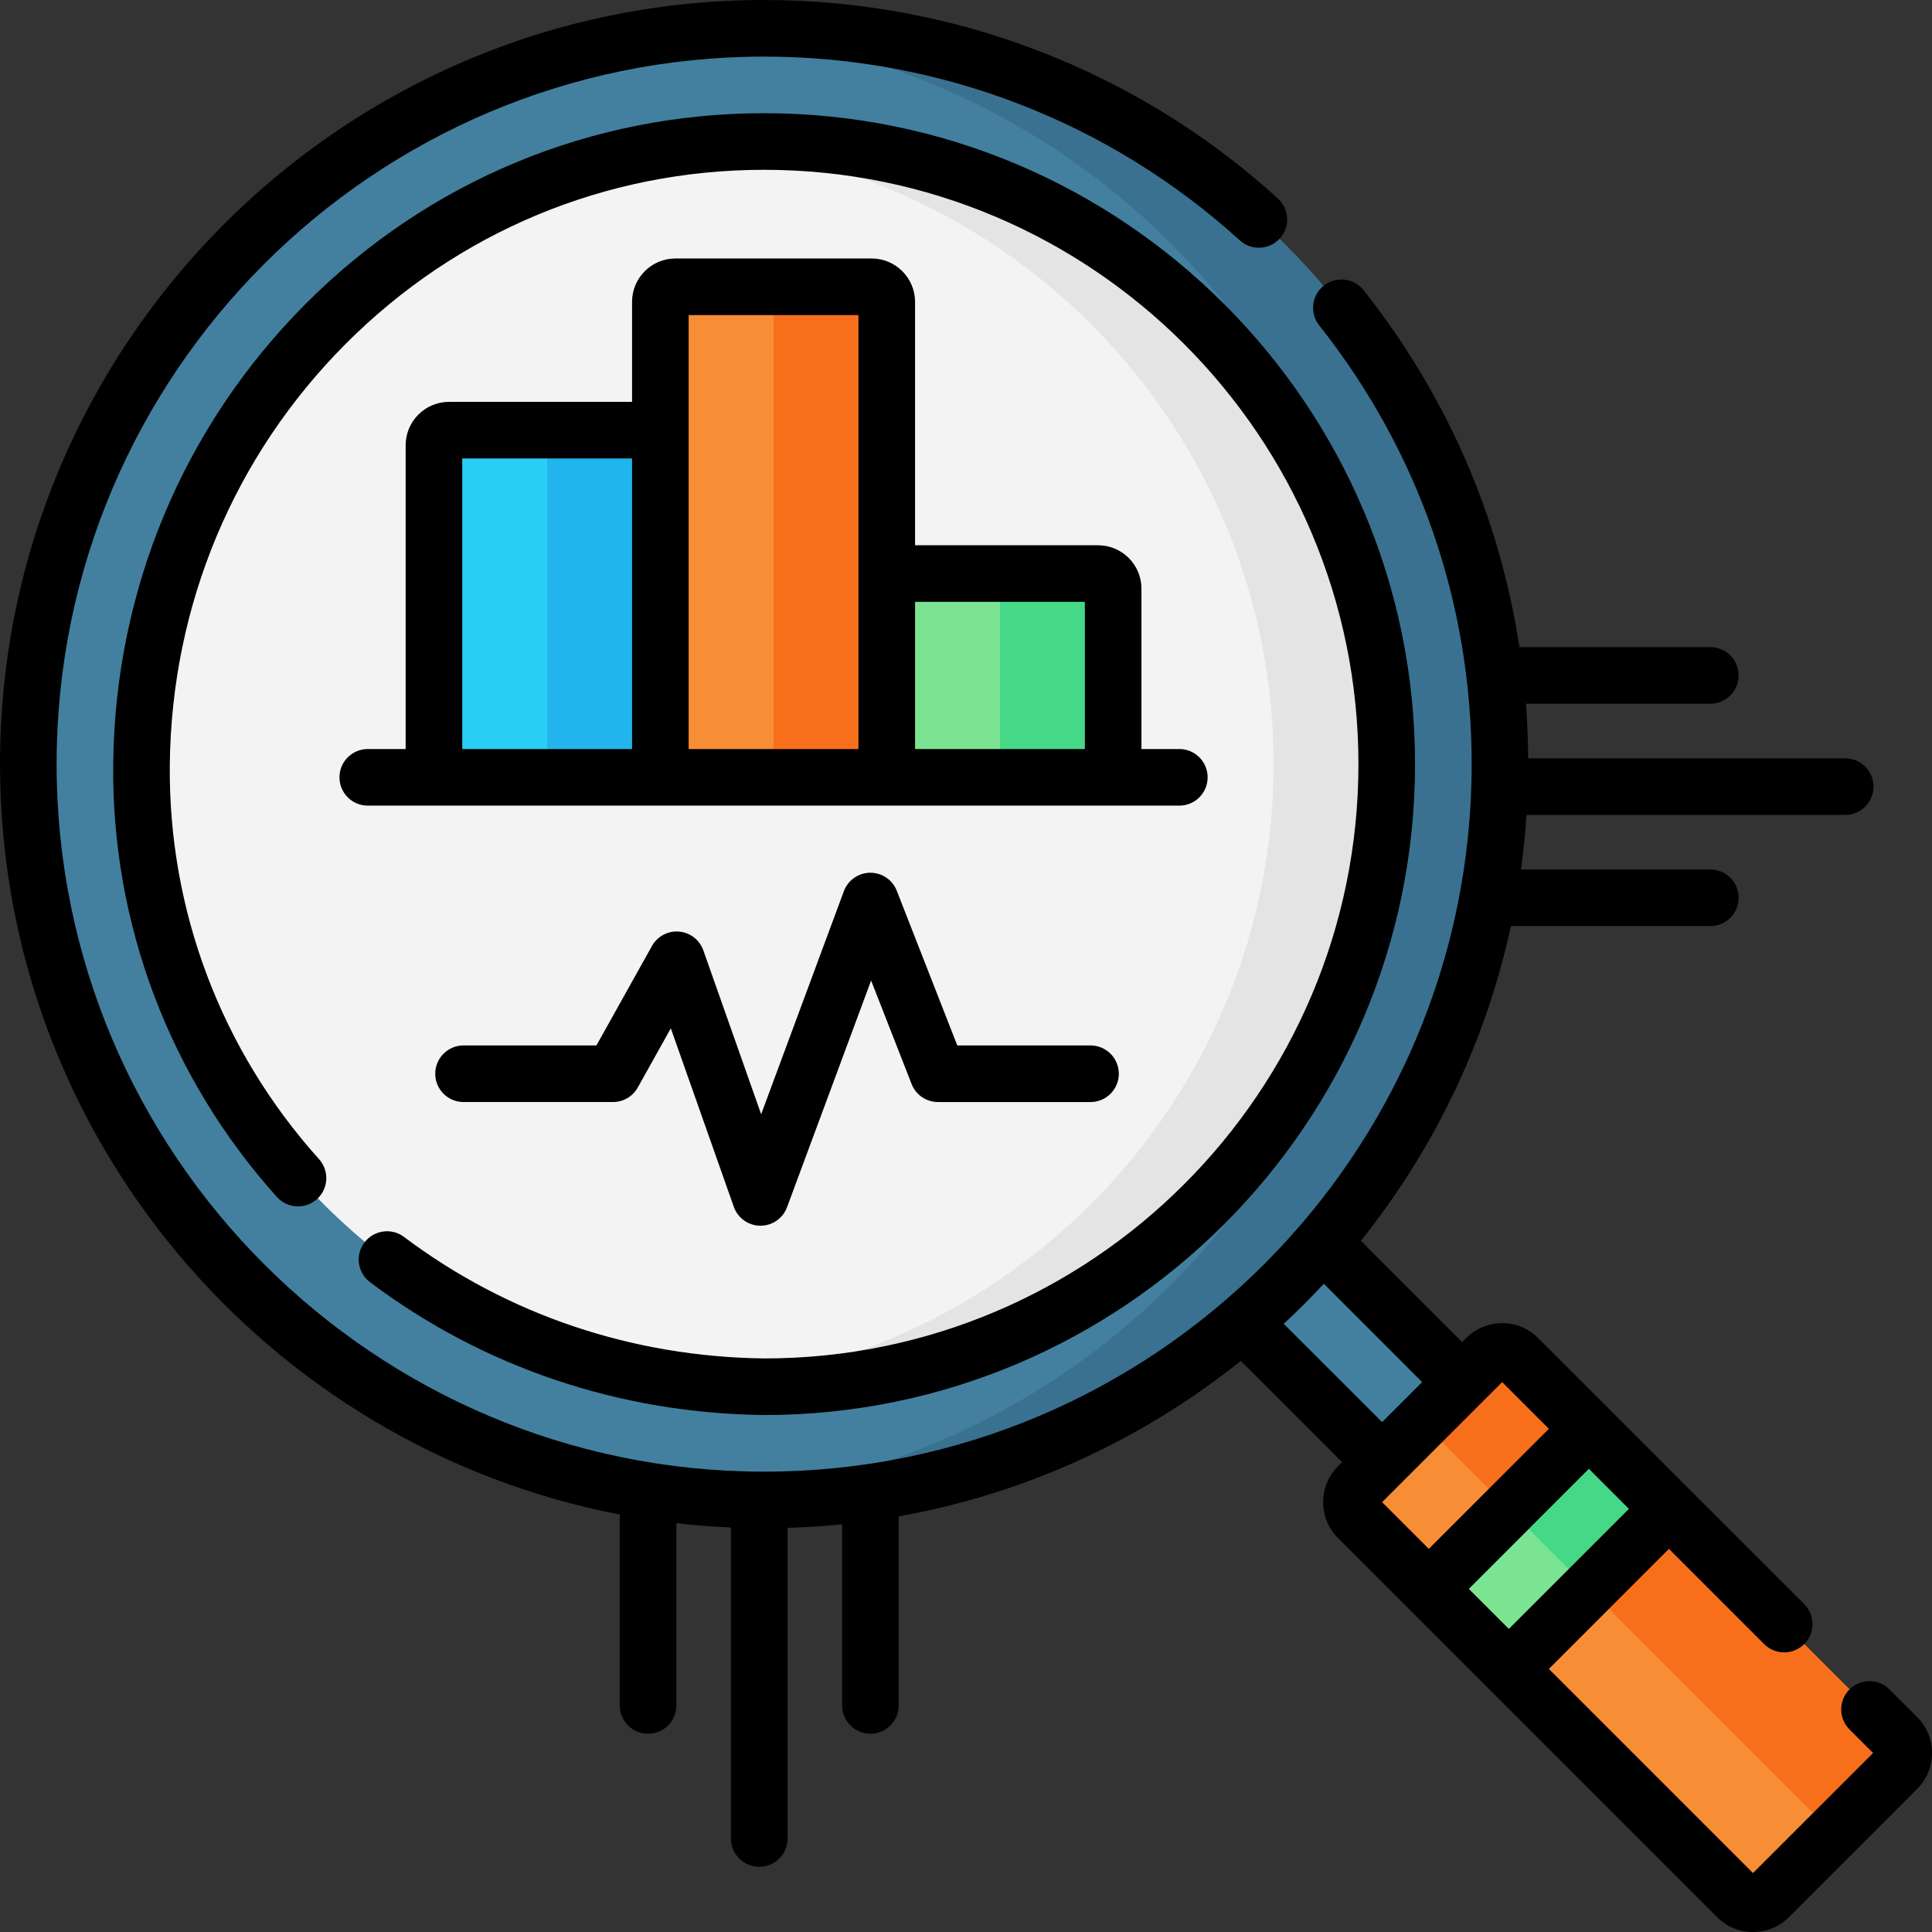 <svg id="Layer_1" enable-background="new 0 0 512 512" height="512" viewBox="0 0 512 512" width="512" xmlns="http://www.w3.org/2000/svg"><rect x="0" y="0" width="512" height="512" fill="#333333" stroke="none"/><g><path d="m460.316 502.743-100.409-100.41c-2.343-2.343-2.343-6.142 0-8.485l33.941-33.941c2.343-2.343 6.142-2.343 8.485 0l100.409 100.409c2.343 2.343 2.343 6.142 0 8.485l-33.941 33.941c-2.343 2.344-6.142 2.344-8.485.001z" fill="#f78e36"/><path d="m393.848 359.907-21.213 21.213c2.343-2.343 6.142-2.343 8.485 0l100.409 100.409c2.343 2.343 2.343 6.142 0 8.485l21.213-21.213c2.343-2.343 2.343-6.142 0-8.485l-100.409-100.409c-2.343-2.343-6.142-2.343-8.485 0z" fill="#f86f1b"/><path d="m338.759 321.065h30v65.388h-30z" fill="#4380a0" transform="matrix(.707 -.707 .707 .707 -146.532 353.759)"/><path d="m380.465 395.465h60v30h-60z" fill="#7be492" transform="matrix(.707 -.707 .707 .707 -170.02 410.465)"/><path d="m406.072 384.859h30v30h-30z" fill="#45d987" transform="matrix(.707 -.707 .707 .707 -159.414 414.859)"/><circle cx="202.5" cy="202.5" fill="#43809f" r="195"/><path d="m202.5 7.5c-5.047 0-10.049.192-15 .568 100.687 7.659 180 91.783 180 194.432s-79.313 186.772-180 194.432c4.951.376 9.953.568 15 .568 107.696 0 195-87.304 195-195s-87.304-195-195-195z" fill="#3a7190"/><circle cx="202.5" cy="202.5" fill="#f3f3f3" r="165"/><path d="m202.5 37.5c-5.057 0-10.058.242-15 .689 83.977 7.604 150 78.386 150 164.311s-66.023 156.707-150 164.311c4.942.447 9.943.689 15 .689 90.981 0 165-74.019 165-165s-74.019-165-165-165z" fill="#e4e4e4"/><g><path d="m175 206h-60v-88c0-2.209 1.791-4 4-4h52c2.209 0 4 1.791 4 4z" fill="#29cef6"/><path d="m145 114v92h30v-88c0-2.209-1.791-4-4-4z" fill="#22b5ed"/><path d="m295 206h-60v-50c0-2.209 1.791-4 4-4h52c2.209 0 4 1.791 4 4z" fill="#7be492"/><path d="m265 152v54h30v-50c0-2.209-1.791-4-4-4z" fill="#45d987"/><path d="m235 206h-60v-126c0-2.209 1.791-4 4-4h52c2.209 0 4 1.791 4 4z" fill="#f78e36"/><path d="m205 76v130h30v-126c0-2.209-1.791-4-4-4z" fill="#f86f1b"/></g><g><path d="m508.046 455.014-7.304-7.305c-2.929-2.93-7.678-2.929-10.606-.001-2.93 2.929-2.93 7.678-.001 10.606l6.243 6.244-31.818 31.819-54.094-54.093 31.819-31.819 25.236 25.236c2.93 2.928 7.678 2.928 10.607 0 2.929-2.93 2.929-7.678 0-10.607l-30.526-30.525c-.005-.005-.009-.01-.013-.015l-21.213-21.213c-.006-.006-.012-.01-.018-.016l-18.721-18.721c-2.55-2.551-5.94-3.956-9.547-3.956s-6.997 1.405-9.546 3.954l-1.061 1.062-26.837-26.844c19.182-23.966 33.036-52.367 39.76-83.398h52.845c4.143 0 7.5-3.357 7.5-7.5s-3.357-7.5-7.5-7.5h-50.186c.661-4.77 1.155-9.592 1.476-14.461h84.459c4.143 0 7.5-3.357 7.5-7.5s-3.357-7.5-7.5-7.5h-84.016c-.036-4.853-.237-9.675-.605-14.462h48.873c4.143 0 7.5-3.357 7.5-7.5s-3.357-7.5-7.5-7.5h-50.586c-5.24-34.479-19.253-66.731-41.304-94.589-2.571-3.247-7.287-3.795-10.536-1.226-3.247 2.571-3.796 7.288-1.226 10.536 26.43 33.389 40.4 73.598 40.4 116.28 0 103.388-84.112 187.5-187.5 187.5s-187.5-84.112-187.5-187.5 84.112-187.5 187.5-187.5c46.738 0 91.511 17.298 126.069 48.707 3.064 2.788 7.81 2.56 10.594-.505 2.786-3.065 2.56-7.809-.506-10.595-37.324-33.924-85.679-52.607-136.157-52.607-111.659 0-202.5 90.841-202.5 202.5 0 98.582 70.814 180.921 164.243 198.859v50.599c0 4.143 3.357 7.5 7.5 7.5s7.5-3.357 7.5-7.5v-48.301c4.773.548 9.595.932 14.462 1.141v82.43c0 4.143 3.357 7.5 7.5 7.5s7.5-3.357 7.5-7.5v-82.332c4.864-.147 9.688-.457 14.462-.943v48.005c0 4.143 3.357 7.5 7.5 7.5s7.5-3.357 7.5-7.5v-50.104c33.863-6.042 64.83-20.538 90.654-41.208l26.844 26.838-1.06 1.06c-2.551 2.55-3.956 5.94-3.956 9.547s1.405 6.997 3.954 9.546l18.728 18.727c.004.004.007.008.011.012l21.213 21.213c.004.004.01.008.014.013l60.443 60.442c2.55 2.552 5.94 3.956 9.547 3.956s6.996-1.404 9.547-3.954l33.94-33.94c2.55-2.551 3.954-5.94 3.954-9.547s-1.404-6.997-3.954-9.545zm-157.225-114.806 26.054 26.06-10.606 10.606-26.06-26.054c3.666-3.405 7.206-6.945 10.612-10.612zm49.038 91.47-10.607-10.606 31.819-31.819 10.606 10.607zm-1.768-65.407 12.374 12.374-31.819 31.819-12.374-12.374z"/><path d="m98.056 339.792c30.039 22.579 66.125 34.754 104.444 35.208 95.117 0 172.5-77.383 172.5-172.5s-77.383-172.5-172.5-172.5c-45.903 0-89.078 17.967-121.569 50.591-32.354 32.485-50.441 75.752-50.931 121.829-.45 42.419 14.963 83.191 43.399 114.805 2.77 3.079 7.512 3.331 10.592.561s3.331-7.513.561-10.592c-25.916-28.812-39.963-65.965-39.552-104.614.447-42.143 16.982-81.707 46.559-111.403 29.656-29.778 69.055-46.177 110.941-46.177 86.846 0 157.5 70.654 157.5 157.5s-70.654 157.5-157.411 157.501c-35.019-.416-68.049-11.551-95.521-32.199-3.309-2.491-8.013-1.822-10.501 1.489-2.49 3.311-1.823 8.013 1.489 10.501z"/><path d="m231 68.5h-52c-6.341 0-11.5 5.159-11.5 11.5v26.5h-48.5c-6.341 0-11.5 5.159-11.5 11.5v80.5h-10.038c-4.143 0-7.5 3.357-7.5 7.5s3.357 7.5 7.5 7.5h215.076c4.143 0 7.5-3.357 7.5-7.5s-3.357-7.5-7.5-7.5h-10.038v-42.5c0-6.341-5.159-11.5-11.5-11.5h-48.5v-64.5c0-6.341-5.159-11.5-11.5-11.5zm-108.5 53h45v77h-45zm60-38h45v115h-45zm105 76v39h-45v-39z"/><path d="m289 277.053h-35.309l-16.04-41.003c-1.134-2.897-3.912-4.772-7.051-4.768-3.112.028-5.884 1.975-6.966 4.893l-21.92 59.109-15.32-43.423c-.98-2.78-3.498-4.728-6.436-4.978-2.934-.254-5.748 1.244-7.186 3.816l-14.712 26.353h-35.216c-4.143 0-7.5 3.357-7.5 7.5s3.357 7.5 7.5 7.5h39.618c2.718 0 5.224-1.471 6.549-3.844l8.763-15.695 16.691 47.31c1.051 2.979 3.854 4.979 7.013 5.005h.061c3.133 0 5.94-1.95 7.031-4.893l22.283-60.088 10.733 27.438c1.125 2.875 3.896 4.768 6.984 4.768h40.43c4.143 0 7.5-3.357 7.5-7.5s-3.357-7.5-7.5-7.5z"/></g></g></svg>
